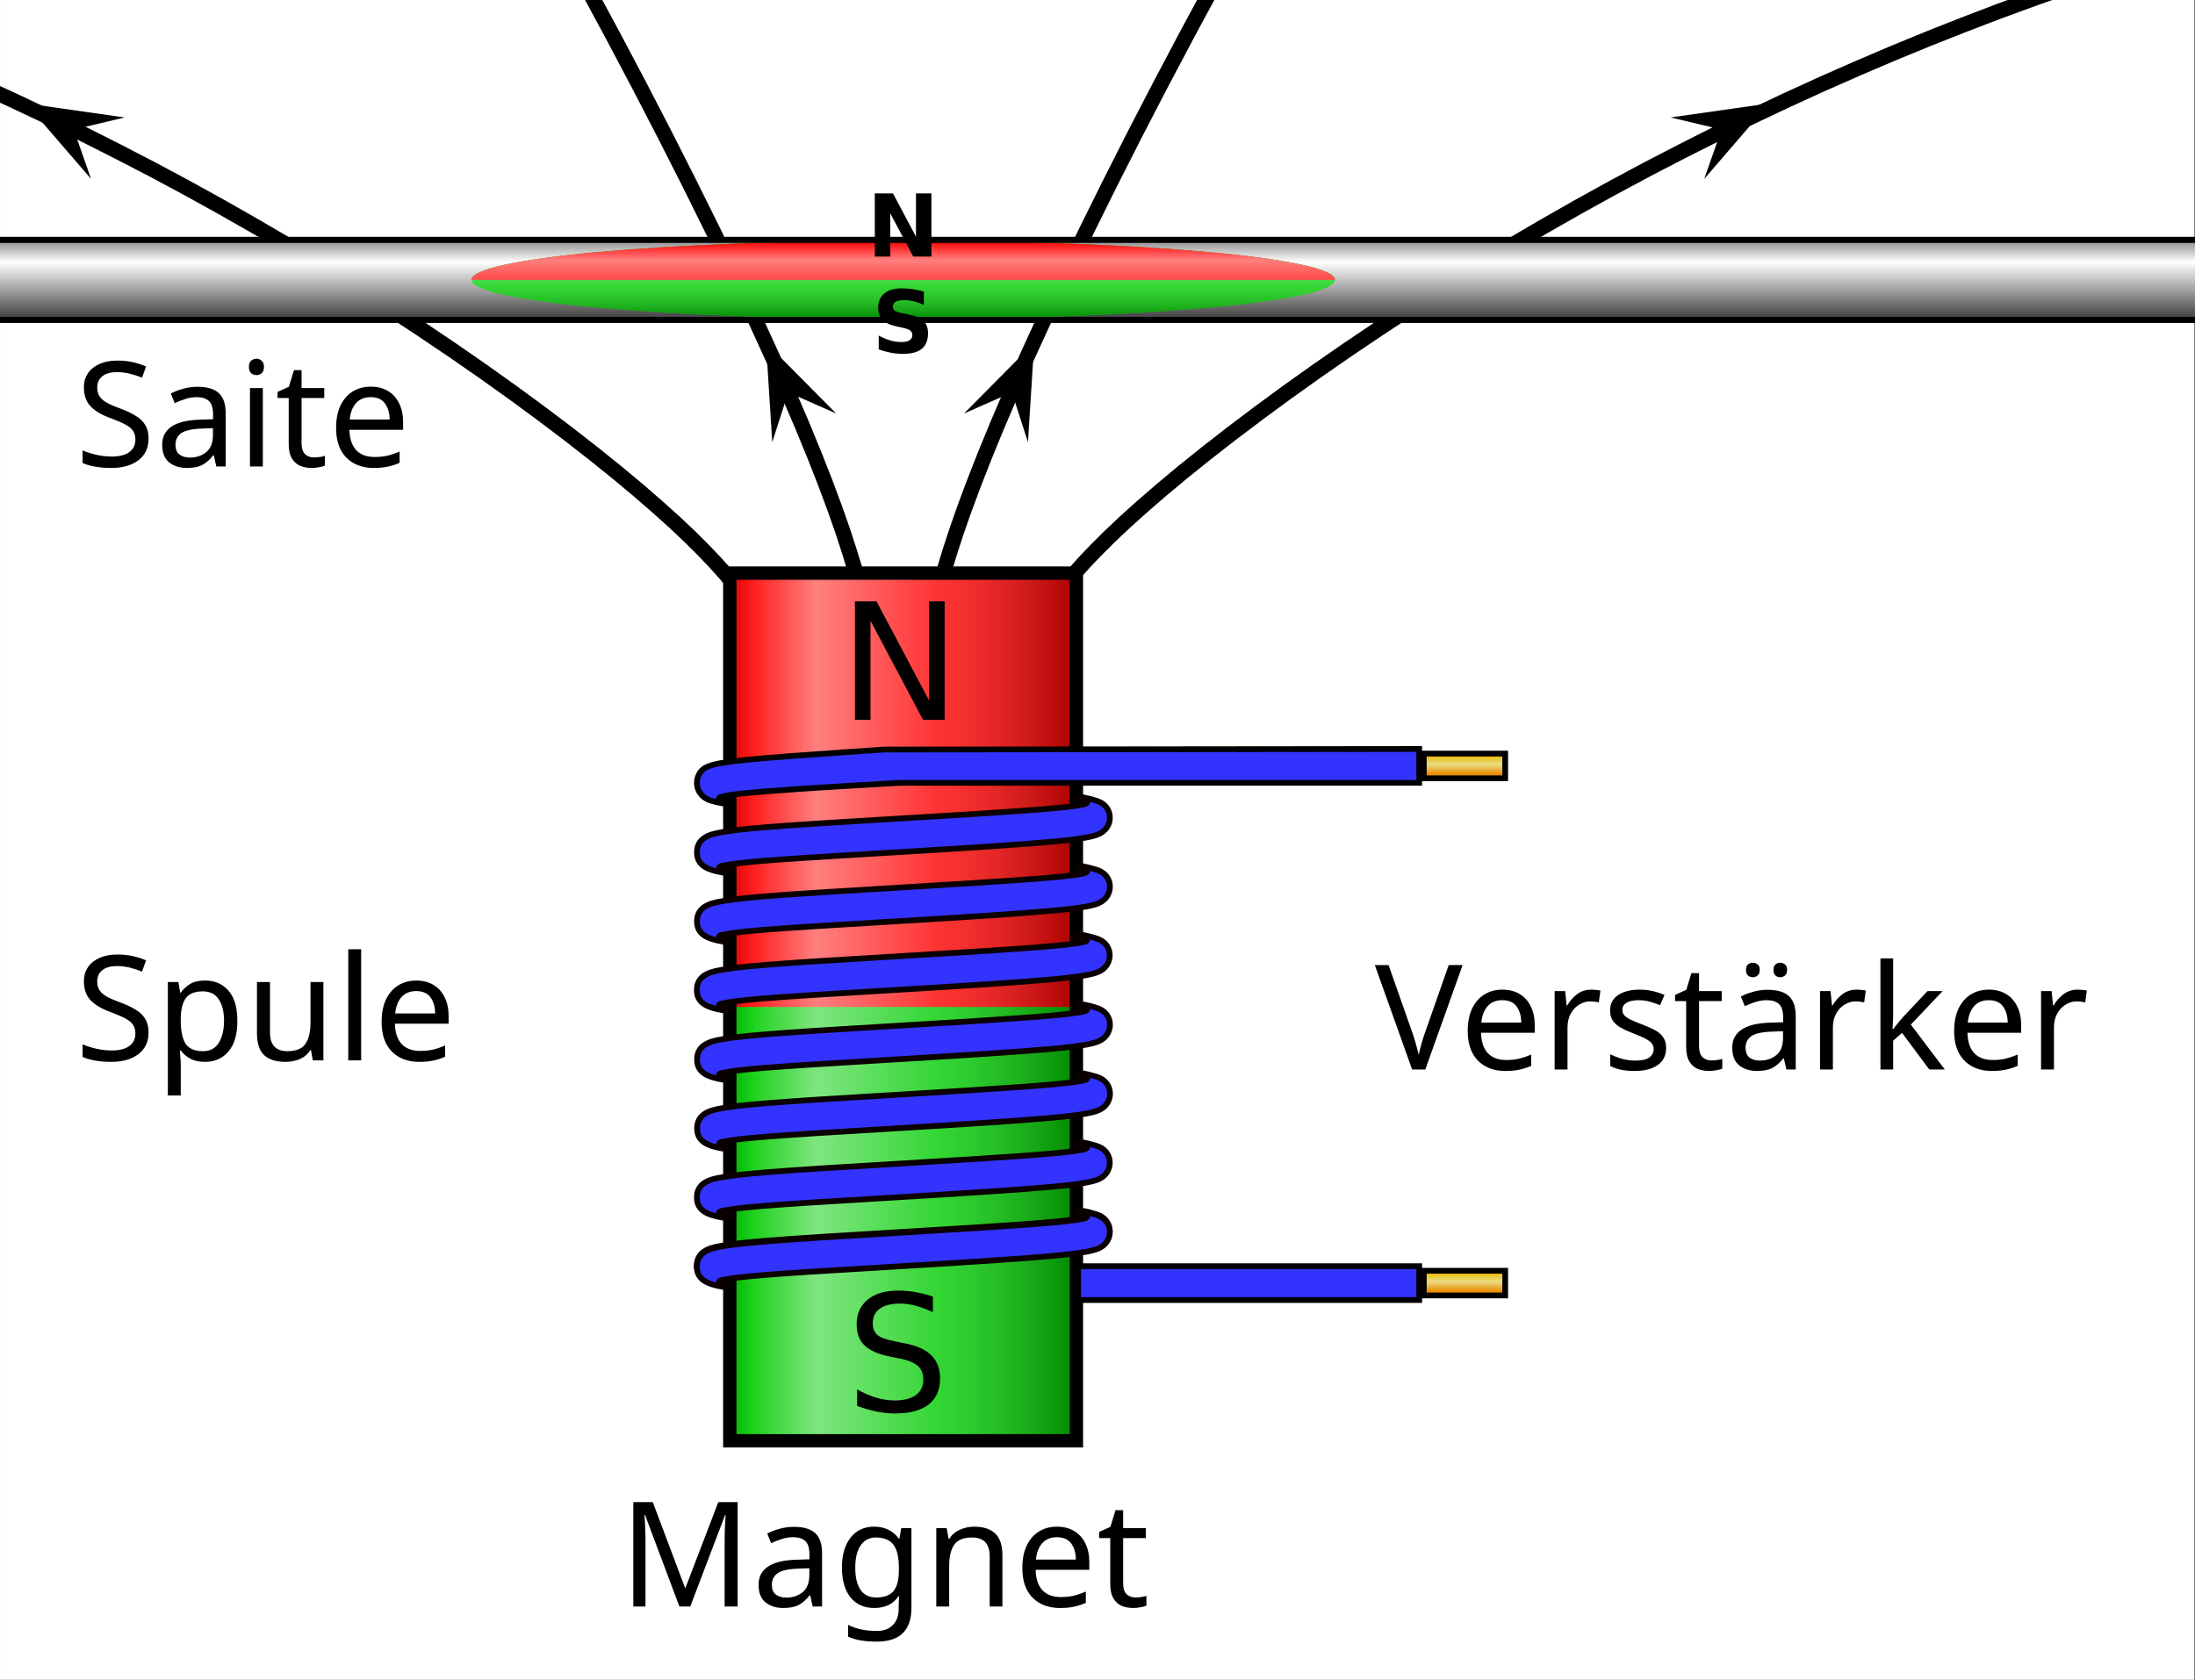 <?xml version="1.0" encoding="UTF-8" standalone="no"?>
<!-- Created with Inkscape (http://www.inkscape.org/) -->
<svg id="svg1" height="275.66" viewBox="0,0,360,275.663" width="360" xmlns="http://www.w3.org/2000/svg" xmlns:xlink="http://www.w3.org/1999/xlink" xmlns:svg="http://www.w3.org/2000/svg">
 <rect x="0" y="0" width="360" height="275.663" fill="#333333" stroke="none"/>
 <linearGradient id="lg1" gradientUnits="userSpaceOnUse">
  <stop id="stop18" offset="0" stop-opacity=".125"/>
  <stop id="stop19" offset=".07" stop-color="#fff" stop-opacity=".125"/>
  <stop id="stop20" offset=".25" stop-color="#fff" stop-opacity=".5"/>
  <stop id="stop21" offset=".6" stop-color="#fff" stop-opacity=".2"/>
  <stop id="stop22" offset="1" stop-opacity=".33"/>
 </linearGradient>
 <linearGradient id="linearGradient22" gradientTransform="matrix(0 -71.196 -85.291 0 111.12 123.93)" spreadMethod="pad" x1="0" x2="0" xlink:href="#lg1" y1=".25" y2="-.25"/>
 <linearGradient id="lg2" gradientUnits="userSpaceOnUse">
  <stop id="stop34" offset="0" stop-color="#eaba00"/>
  <stop id="stop35" offset=".481" stop-color="#eadc86"/>
  <stop id="stop36" offset="1" stop-color="#ea8e00"/>
 </linearGradient>
 <linearGradient id="linearGradient36" spreadMethod="pad" x1="180" x2="180" xlink:href="#lg2" y1="156.655" y2="158.905"/>
 <linearGradient id="linearGradient39" spreadMethod="pad" x1="180" x2="180" xlink:href="#lg2" y1="92.995" y2="95.245"/>
 <linearGradient id="linearGradient45" gradientTransform="matrix(0 2.835 -10.001 0 529.12 -100.41)" gradientUnits="userSpaceOnUse" spreadMethod="pad" x1="45.7" x2="49.44" y1="41.79" y2="41.79">
  <stop id="stop43" offset="0" stop-color="#7a7a7a"/>
  <stop id="stop44" offset=".292" stop-color="#fff"/>
  <stop id="stop45" offset="1" stop-color="#313131"/>
 </linearGradient>
 <linearGradient id="linearGradient56" gradientTransform="matrix(71.306 0 0 -19.514 111.13 34.45)" spreadMethod="pad" x1="0" x2="0" xlink:href="#lg1" y1=".25" y2="-.25"/>
 <g id="g1">
  <path id="path1" d="m0 0h270v206.746h-270z" fill="#fff" transform="scale(1.333)"/>
  <path id="path2" d="m121.344 164.531.054-19.965.079-13.527.113-9.59.137-7.133.16-5.554.183-4.485.211-3.715.231-3.152.265-2.75.282-2.406.316-2.145.34-1.941.367-1.762.398-1.617.43-1.5.465-1.406.504-1.328.539-1.27.594-1.23.648-1.203.707-1.192.793-1.199.879-1.231.992-1.277 1.121-1.336 1.27-1.414 1.445-1.515 1.637-1.629 1.863-1.762 2.106-1.895 2.363-2.05 2.621-2.188 2.879-2.316 3.117-2.43 3.328-2.516 3.516-2.582 3.66-2.613 3.793-2.629 3.891-2.621 3.968-2.605 4.032-2.571 4.086-2.527 4.121-2.484 4.168-2.438 4.187-2.387 4.219-2.332 4.242-2.273 4.266-2.211 4.281-2.16 4.301-2.098 4.312-2.039 4.336-1.98 4.348-1.918 4.355-1.86 4.375-1.797 4.379-1.734 4.391-1.68 4.406-1.613 4.41-1.551" fill="none" stroke="#000" stroke-linecap="round" stroke-linejoin="round" stroke-width="1.867" transform="scale(1.333)"/>
  <path id="path3" d="m121.758 113.441-4.438 4.672 4.618-11.375 4 11.606z" fill="#f00" transform="scale(1.333)"/>
  <path id="path4" d="m211.816 15.941-6.269-1.484 12.152-1.734-8.015 9.297z" transform="scale(1.333)"/>
  <path id="path5" d="m111.523 159.844.043-23.84.079-14.129.101-9.316.117-6.75.149-5.2.172-4.23.207-3.567.234-3.113.266-2.785.304-2.566.344-2.414.391-2.313.445-2.269.5-2.266.574-2.289.653-2.363.753-2.477.856-2.629.992-2.824 1.145-3.07 1.316-3.356 1.512-3.683 1.734-4.051 1.961-4.434 2.211-4.824 2.441-5.184 2.657-5.507 2.859-5.77 3.031-5.984 3.18-6.141 3.309-6.258 3.418-6.336 3.515-6.39 3.606-6.43" fill="none" stroke="#000" stroke-linecap="round" stroke-linejoin="round" stroke-width="1.867" transform="scale(1.333)"/>
  <path id="path6" d="m124.504 48.289-5.891 2.602 8.637-8.719-.773 12.25z" transform="scale(1.333)"/>
  <path id="path7" d="m109.867 159.844-.047-23.84-.074-14.129-.101-9.316-.122-6.75-.148-5.2-.172-4.23-.203-3.567-.234-3.113-.266-2.785-.305-2.566-.347-2.414-.387-2.313-.445-2.269-.504-2.266-.574-2.289-.649-2.363-.754-2.477-.855-2.629-.992-2.824-1.145-3.07-1.316-3.356-1.512-3.683-1.735-4.051-1.964-4.434-2.207-4.824-2.442-5.184-2.656-5.507-2.859-5.77-3.032-5.984-3.179-6.141-3.309-6.258-3.418-6.336-3.516-6.39-3.605-6.43" fill="none" stroke="#000" stroke-linecap="round" stroke-linejoin="round" stroke-width="1.868" transform="scale(1.333)"/>
  <path id="path8" d="m96.984 48.289-1.968 6.133-.774-12.25 8.637 8.719z" transform="scale(1.333)"/>
  <path id="path9" d="m100.047 164.531-.055-19.965-.082-13.527-.109-9.59-.137-7.133-.16-5.554-.188-4.485-.211-3.715-.226-3.152-.266-2.75-.281-2.406-.316-2.145-.34-1.941-.371-1.762-.395-1.617-.433-1.5-.461-1.406-.504-1.328-.543-1.27-.594-1.23-.645-1.203-.71-1.192-.79-1.199-.878-1.231-.993-1.277-1.121-1.336-1.269-1.414-1.446-1.515-1.636-1.629-1.864-1.762-2.109-1.895-2.359-2.05-2.625-2.188-2.875-2.316-3.117-2.43-3.329-2.516-3.515-2.582-3.664-2.613-3.793-2.629-3.887-2.621-3.969-2.605-4.031-2.571-4.086-2.527-4.121-2.484-4.168-2.438-4.187-2.387-4.219-2.332-4.242-2.273-4.27-2.211-4.277-2.16-4.301-2.098-4.317-2.039-4.332-1.98-4.347-1.918-4.36-1.86-4.371-1.797-4.379-1.734-4.394-1.68-4.402-1.613-4.411-1.551" fill="none" stroke="#000" stroke-linecap="round" stroke-linejoin="round" stroke-width="1.867" transform="scale(1.333)"/>
  <path id="path10" d="m99.633 113.441-4.18 4.903 4-11.606 4.617 11.375z" fill="#f00" transform="scale(1.333)"/>
  <path id="path11" d="m9.07 15.941 2.133 6.079-8.015-9.297 12.152 1.734z" transform="scale(1.333)"/>
  <path id="path12" d="m89.957 70.535h42.316v106.793h-42.316z" fill="#0c0" transform="scale(1.333)"/>
  <path id="path13" d="m89.957 70.535h42.316v53.395h-42.316z" fill="#f00" transform="scale(1.333)"/>
  <path id="path22" d="m89.793 70.535h42.645v106.793h-42.645z" fill="url(#linearGradient22)" transform="scale(1.333)"/>
  <path id="path23" d="m-70.535-89.793h-106.793v-42.645h106.793z" fill="none" stroke="#000" stroke-width="1.642" transform="matrix(0 -1.333 -1.333 0 0 0)"/>
  <path id="path24" d="m174.617 157.918v-2.082h-41.961v4.164h41.961z" fill="#33f" stroke="#000" stroke-width=".709" transform="scale(1.333)"/>
  <path id="path25" d="m89.559 158.035c0-.277-.016-.281-.563-.211-.473.067-.562.047-.562-.105 0-.098.113-.203.254-.235 2.238-.476 5.437-.734 19.714-1.582 21.328-1.269 25.625-1.664 27.016-2.476 1.535-.903 1.477-3.051-.102-3.809-.523-.25-2.027-.633-2.496-.633-.113 0-.175.106-.175.293 0 .285.011.289.574.211.515-.07.57-.058.531.125-.043.227-.305.301-1.668.489-2.543.351-8.043.746-21.262 1.527-15.886.937-20.086 1.273-22.644 1.805-1.66.347-2.442 1.105-2.442 2.367 0 1.254.77 1.972 2.528 2.355 1.082.235 1.297.215 1.297-.121z" fill="#33f" stroke="#0a0000" stroke-width=".709" transform="scale(1.333)"/>
  <path id="path26" d="m89.574 158.125c0-.277-.015-.285-.562-.211-.473.063-.563.047-.563-.105 0-.102.113-.207.254-.235 2.238-.48 5.438-.738 19.715-1.586 21.328-1.269 25.625-1.66 27.016-2.476 1.535-.899 1.476-3.051-.102-3.809-.523-.25-2.027-.633-2.496-.633-.113 0-.176.106-.176.293 0 .285.012.289.574.215.516-.074.571-.058.532.125-.043.223-.305.301-1.668.488-2.543.348-8.043.743-21.262 1.524-15.887.937-20.086 1.273-22.645 1.808-1.66.348-2.441 1.106-2.441 2.368 0 1.254.77 1.972 2.527 2.355 1.082.234 1.297.215 1.297-.121z" fill="#33f" stroke="#0a0000" stroke-width=".709" transform="scale(1.333)"/>
  <path id="path27" d="m89.57 149.613c0-.277-.015-.285-.562-.211-.473.063-.563.043-.563-.109 0-.098.114-.203.25-.234 2.243-.477 5.442-.735 19.719-1.582 21.328-1.27 25.625-1.665 27.016-2.477 1.535-.898 1.476-3.051-.102-3.809-.523-.25-2.027-.632-2.5-.632-.109 0-.172.105-.172.293 0 .285.012.289.574.21.516-.07.567-.054.532.129-.043.223-.305.301-1.668.489-2.543.347-8.043.742-21.262 1.523-15.887.938-20.09 1.274-22.644 1.809-1.661.347-2.446 1.105-2.446 2.363 0 1.254.774 1.973 2.531 2.355 1.082.239 1.297.219 1.297-.117z" fill="#33f" stroke="#0a0000" stroke-width=".709" transform="scale(1.333)"/>
  <path id="path28" d="m89.598 141.113c0-.277-.016-.281-.563-.211-.473.063-.562.047-.562-.105 0-.098.113-.203.254-.235 2.238-.476 5.437-.734 19.714-1.582 21.329-1.269 25.625-1.664 27.016-2.48 1.535-.898 1.477-3.047-.102-3.805-.523-.25-2.027-.633-2.496-.633-.113 0-.175.102-.175.293 0 .286.011.29.574.211.515-.07.57-.058.531.125-.043.223-.305.301-1.668.489-2.543.351-8.043.746-21.262 1.527-15.886.938-20.086 1.27-22.644 1.805-1.66.347-2.442 1.105-2.442 2.367 0 1.254.77 1.973 2.528 2.355 1.082.235 1.297.215 1.297-.121z" fill="#33f" stroke="#0a0000" stroke-width=".709" transform="scale(1.333)"/>
  <path id="path29" d="m89.59 132.629c0-.277-.016-.281-.563-.211-.472.062-.562.047-.562-.106 0-.101.117-.207.254-.234 2.242-.48 5.441-.734 19.715-1.586 21.332-1.265 25.628-1.66 27.019-2.476 1.531-.899 1.477-3.047-.101-3.805-.524-.254-2.032-.633-2.5-.633-.11 0-.172.102-.172.289 0 .289.011.293.57.215.516-.07.57-.059.535.125-.043.223-.308.301-1.668.488-2.543.352-8.047.746-21.262 1.524-15.886.937-20.089 1.273-22.644 1.808-1.66.348-2.445 1.106-2.445 2.368 0 1.253.773 1.972 2.531 2.355 1.082.234 1.293.215 1.293-.121z" fill="#33f" stroke="#0a0000" stroke-width=".709" transform="scale(1.333)"/>
  <path id="path30" d="m89.562 124.082c0-.277-.015-.281-.562-.211-.473.063-.562.047-.562-.105 0-.102.113-.207.253-.235 2.239-.48 5.438-.734 19.715-1.586 21.328-1.265 25.625-1.66 27.016-2.476 1.535-.899 1.476-3.047-.102-3.805-.523-.254-2.027-.633-2.496-.633-.113 0-.176.102-.176.289 0 .289.012.293.575.215.515-.07.57-.058.535.125-.043.223-.309.301-1.672.488-2.543.352-8.043.747-21.262 1.524-15.886.937-20.086 1.273-22.644 1.808-1.66.348-2.442 1.106-2.442 2.368 0 1.254.77 1.972 2.528 2.355 1.082.235 1.296.215 1.296-.121z" fill="#33f" stroke="#0a0000" stroke-width=".709" transform="scale(1.333)"/>
  <path id="path31" d="m89.582 115.637c0-.278-.016-.285-.562-.211-.473.062-.563.043-.563-.106 0-.101.117-.207.254-.238 2.242-.477 5.441-.734 19.715-1.582 21.332-1.27 25.629-1.664 27.019-2.477 1.535-.898 1.477-3.05-.101-3.808-.524-.25-2.032-.633-2.5-.633-.11 0-.172.106-.172.293 0 .285.012.289.574.211.516-.07.566-.055.531.129-.043.223-.308.301-1.668.488-2.543.348-8.047.742-21.261 1.524-15.887.937-20.09 1.273-22.645 1.808-1.66.348-2.445 1.106-2.445 2.363 0 1.254.773 1.973 2.531 2.356 1.082.238 1.293.219 1.293-.117z" fill="#33f" stroke="#0a0000" stroke-width=".709" transform="scale(1.333)"/>
  <path id="path32" d="m89.578 107.141c0-.278-.016-.282-.562-.211-.473.062-.563.047-.563-.106 0-.101.113-.207.254-.234 2.238-.481 5.438-.735 19.715-1.586 21.328-1.266 25.625-1.66 27.016-2.477 1.535-.898 1.476-3.047-.102-3.804-.524-.254-2.027-.633-2.496-.633-.113 0-.176.101-.176.289 0 .289.012.293.574.215.516-.071.571-.059.532.125-.043.222-.305.301-1.668.488-2.543.352-8.043.746-21.262 1.523-15.887.938-20.086 1.274-22.645 1.809-1.66.348-2.441 1.106-2.441 2.367 0 1.254.769 1.973 2.527 2.356 1.082.234 1.297.215 1.297-.121z" fill="#33f" stroke="#0a0000" stroke-width=".709" transform="scale(1.333)"/>
  <path id="path33" d="m89.57 98.648c0-.277-.015-.281-.562-.21-.469.062-.563.046-.563-.102 0-.188.09-.227.934-.414 1.324-.289 7.012-.742 15.512-1.238l5.812-.336h63.914v-4.168l-65.867.07-5.23.359c-4.743.325-8.469.606-10.125.758-5.766.535-6.848.828-7.418 2.004-.586 1.219-.02 2.586 1.285 3.098.402.156 1.695.445 2.054.457.2.008.254-.055.254-.278z" fill="#33f" stroke="#000" stroke-width=".709" transform="scale(1.333)"/>
  <path id="path34" d="m185.195 157.918v-1.52h-10.015v3.04h10.015z" fill="url(#linearGradient36)" stroke="#000" stroke-width=".709" transform="scale(1.333)"/>
  <path id="path36" d="m185.195 94.266v-1.52h-10.015v3.039h10.015z" fill="url(#linearGradient39)" stroke="#000" stroke-width=".709" transform="scale(1.333)"/>
  <path id="path39" d="m114.785 159.578v1.926c-.75-.359-1.453-.625-2.117-.801s-1.309-.265-1.926-.265c-1.074 0-1.902.21-2.488.624-.582.418-.871 1.012-.871 1.778 0 .644.191 1.133.578 1.465.391.328 1.125.59 2.207.793l1.191.242c1.469.281 2.555.777 3.25 1.484.703.703 1.055 1.649 1.055 2.832 0 1.414-.476 2.485-1.426 3.215-.945.731-2.332 1.094-4.16 1.094-.691 0-1.426-.078-2.207-.235-.773-.156-1.578-.386-2.41-.695v-2.031c.801.449 1.582.789 2.351 1.016.77.23 1.524.343 2.266.343 1.125 0 1.996-.222 2.61-.664.609-.441.917-1.074.917-1.894 0-.715-.222-1.278-.664-1.68-.437-.402-1.156-.707-2.16-.91l-1.199-.235c-1.473-.292-2.539-.75-3.195-1.375-.657-.625-.985-1.496-.985-2.609 0-1.289.45-2.305 1.356-3.047.91-.742 2.164-1.113 3.762-1.113.683 0 1.378.062 2.089.187.707.125 1.434.309 2.176.555z" transform="scale(1.333)"/>
  <path id="path40" d="m105.191 74.016h2.657l6.464 12.199v-12.199h1.915v14.582h-2.657l-6.465-12.2v12.2h-1.914z" transform="scale(1.333)"/>
  <path id="path41" d="m179.957 118.777-4.59 12.852h-1.621l-4.59-12.852h1.692l2.898 8.243c.192.531.348 1.027.469 1.496.133.457.246.894.344 1.312.082-.418.191-.863.324-1.332.129-.469.293-.973.484-1.512l2.879-8.207zm4.895 3.024c.816 0 1.527.179 2.125.539.601.359 1.058.871 1.367 1.531.324.649.488 1.41.488 2.285v.953h-6.605c.023 1.094.3 1.93.828 2.504.539.563 1.289.848 2.25.848.609 0 1.152-.055 1.617-.164.48-.121.973-.289 1.476-.504v1.387c-.492.215-.976.371-1.457.468-.48.106-1.05.161-1.711.161-.921 0-1.734-.184-2.429-.559-.696-.371-1.242-.922-1.637-1.656-.383-.731-.578-1.637-.578-2.715 0-1.059.176-1.965.523-2.719.36-.758.86-1.34 1.493-1.746.648-.41 1.398-.613 2.25-.613zm-.016 1.297c-.758 0-1.356.246-1.801.738-.433.48-.691 1.152-.773 2.016h4.914c-.012-.817-.203-1.477-.578-1.981-.371-.516-.957-.773-1.762-.773zm10.945-1.297c.18 0 .371.011.574.035.204.012.391.039.559.074l-.199 1.457c-.156-.035-.328-.066-.52-.09-.195-.023-.367-.035-.523-.035-.492 0-.953.137-1.387.414-.433.262-.781.641-1.043 1.133-.254.481-.379 1.043-.379 1.691v5.149h-1.582v-9.649h1.293l.18 1.766h.074c.301-.527.695-.984 1.188-1.367.504-.387 1.089-.578 1.765-.578zm9.215 7.164c0 .937-.348 1.644-1.043 2.125-.699.48-1.633.719-2.808.719-.672 0-1.254-.055-1.747-.161-.48-.109-.906-.257-1.277-.453v-1.437c.383.191.844.371 1.383.539.555.156 1.113.234 1.676.234.804 0 1.386-.125 1.746-.379.359-.261.539-.609.539-1.043 0-.242-.067-.457-.199-.648-.129-.191-.371-.383-.719-.574-.336-.196-.82-.41-1.457-.649-.625-.242-1.16-.48-1.602-.722-.445-.239-.785-.528-1.027-.864-.238-.336-.359-.765-.359-1.297 0-.812.328-1.445.988-1.886.672-.446 1.551-.668 2.629-.668.59 0 1.133.058 1.636.179.52.122.997.278 1.442.469l-.539 1.262c-.41-.168-.836-.313-1.278-.434-.445-.121-.902-.179-1.367-.179-.648 0-1.148.109-1.496.324-.336.203-.504.484-.504.844 0 .277.078.504.235.683.156.184.414.363.773.543.371.18.863.383 1.477.61.613.23 1.132.464 1.566.703.43.242.762.535.988.883.231.335.344.761.344 1.277zm5.563 1.547c.238 0 .484-.016.738-.051.25-.039.453-.086.609-.145v1.204c-.168.085-.406.152-.718.199-.313.058-.614.09-.899.09-.504 0-.973-.082-1.406-.25-.418-.18-.762-.489-1.028-.918-.261-.434-.394-1.039-.394-1.821v-5.613h-1.367v-.758l1.386-.629.629-2.054h.938v2.214h2.789v1.227h-2.789v5.578c0 .59.137 1.027.414 1.313.285.277.652.414 1.098.414zm6.929-8.692c1.176 0 2.047.258 2.61.774.562.515.847 1.336.847 2.465v6.57h-1.152l-.309-1.367h-.07c-.422.527-.863.918-1.332 1.168-.469.254-1.105.379-1.91.379-.875 0-1.602-.227-2.176-.684-.578-.469-.863-1.195-.863-2.18 0-.957.375-1.695 1.133-2.211.754-.527 1.918-.816 3.492-.867l1.637-.051v-.578c0-.804-.172-1.359-.52-1.672-.348-.312-.84-.468-1.477-.468-.503 0-.984.078-1.441.234-.457.145-.883.313-1.277.504l-.485-1.188c.418-.23.918-.421 1.493-.578.574-.168 1.175-.25 1.8-.25zm1.891 5.094-1.422.055c-1.203.047-2.035.238-2.504.574-.457.336-.683.809-.683 1.422 0 .539.16.937.484 1.187.336.254.762.379 1.281.379.801 0 1.473-.222 2.016-.668.551-.453.828-1.148.828-2.086zm-4.555-7.543c0-.312.078-.535.235-.664.168-.145.371-.219.609-.219.23 0 .426.074.594.219.168.129.254.352.254.664 0 .301-.086.527-.254.684-.168.144-.364.215-.594.215-.238 0-.441-.071-.609-.215-.157-.157-.235-.383-.235-.684zm3.383 0c0-.312.078-.535.234-.664.168-.145.368-.219.594-.219.227 0 .426.074.594.219.168.129.254.352.254.664 0 .301-.086.527-.254.684-.168.144-.367.215-.594.215-.226 0-.426-.071-.594-.215-.156-.157-.234-.383-.234-.684zm10.223 2.43c.183 0 .375.011.578.035.203.012.39.039.558.074l-.199 1.457c-.156-.035-.328-.066-.523-.09-.192-.023-.364-.035-.52-.035-.492 0-.953.137-1.386.414-.434.262-.782.641-1.043 1.133-.254.481-.379 1.043-.379 1.691v5.149h-1.586v-9.649h1.297l.179 1.766h.074c.301-.527.696-.984 1.188-1.367.504-.387 1.09-.578 1.762-.578zm4.5-3.852v7.145c0 .195-.012.445-.035.758-.012.312-.024.582-.036.808h.071c.074-.094.183-.234.324-.414.144-.18.289-.359.434-.539.156-.191.289-.348.394-.469l3.078-3.258h1.856l-3.907 4.122 4.176 5.527h-1.906l-3.348-4.5-1.101.953v3.547h-1.563v-13.68zm11.773 3.852c.817 0 1.524.179 2.125.539.598.359 1.055.871 1.367 1.531.325.649.485 1.41.485 2.285v.953h-6.606c.024 1.094.301 1.93.828 2.504.543.563 1.293.848 2.25.848.614 0 1.153-.055 1.621-.164.481-.121.973-.289 1.477-.504v1.387c-.492.215-.98.371-1.457.468-.481.106-1.051.161-1.711.161-.926 0-1.734-.184-2.43-.559-.695-.371-1.242-.922-1.64-1.656-.383-.731-.574-1.637-.574-2.715 0-1.059.175-1.965.523-2.719.359-.758.855-1.34 1.492-1.746.649-.41 1.399-.613 2.25-.613zm-.019 1.297c-.754 0-1.356.246-1.797.738-.434.48-.692 1.152-.774 2.016h4.914c-.015-.817-.207-1.477-.578-1.981-.371-.516-.961-.773-1.765-.773zm10.945-1.297c.18 0 .371.011.578.035.203.012.387.039.555.074l-.196 1.457c-.156-.035-.332-.066-.523-.09-.191-.023-.367-.035-.523-.035-.489 0-.954.137-1.383.414-.434.262-.782.641-1.047 1.133-.25.481-.375 1.043-.375 1.691v5.149h-1.586v-9.649h1.297l.179 1.766h.071c.301-.527.699-.984 1.191-1.367.504-.387 1.09-.578 1.762-.578z" transform="scale(1.333)"/>
  <path id="path42" d="m18.277 127.07c0 1.141-.414 2.028-1.242 2.664-.828.637-1.941.954-3.347.954-.719 0-1.387-.051-1.997-.161-.613-.109-1.125-.257-1.531-.449v-1.551c.434.196.965.368 1.602.524.648.156 1.312.234 2 .234.945 0 1.668-.187 2.16-.558.488-.372.734-.875.734-1.512 0-.422-.09-.774-.269-1.063-.18-.289-.492-.55-.934-.793-.445-.238-1.051-.504-1.82-.789-1.102-.398-1.93-.882-2.485-1.461-.55-.574-.828-1.359-.828-2.355 0-.672.176-1.254.524-1.746.347-.492.828-.871 1.441-1.137.61-.262 1.324-.394 2.141-.394.695 0 1.34.066 1.926.199.589.133 1.128.304 1.621.519l-.504 1.387c-.446-.191-.93-.352-1.457-.484-.532-.133-1.071-.2-1.621-.2-.805 0-1.411.176-1.821.524-.406.336-.609.785-.609 1.348 0 .433.09.792.269 1.082.18.289.473.55.883.793.407.226.957.464 1.657.718.753.278 1.39.575 1.906.899.527.312.926.691 1.187 1.136.278.442.414 1 .414 1.672zm6.965-6.39c1.192 0 2.145.414 2.863 1.242.735.828 1.098 2.078 1.098 3.746 0 1.644-.363 2.891-1.098 3.742-.718.852-1.679 1.278-2.878 1.278-.747 0-1.364-.137-1.856-.415-.48-.273-.855-.605-1.133-.988h-.109c.012.203.031.461.055.774.035.312.054.582.054.808v3.961h-1.586v-13.969h1.297l.219 1.317h.07c.289-.422.664-.774 1.133-1.063s1.094-.433 1.871-.433zm-.285 1.332c-.984 0-1.68.277-2.09.828-.406.555-.617 1.394-.629 2.519v.309c0 1.187.192 2.105.574 2.754.399.637 1.126.953 2.18.953.574 0 1.055-.156 1.442-.469.382-.324.664-.765.843-1.332.192-.562.289-1.207.289-1.926 0-1.105-.214-1.984-.648-2.644-.422-.66-1.074-.992-1.961-.992zm14.832-1.153v9.649h-1.297l-.234-1.278h-.07c-.313.504-.747.875-1.297 1.118-.551.226-1.141.34-1.766.34-1.164 0-2.039-.274-2.629-.829-.586-.562-.879-1.457-.879-2.679v-6.321h1.602v6.211c0 1.535.715 2.305 2.14 2.305 1.071 0 1.809-.301 2.215-.898.418-.602.629-1.465.629-2.594v-5.024zm4.645 9.649h-1.586v-13.68h1.586zm6.785-9.828c.816 0 1.523.179 2.125.543.597.359 1.054.867 1.367 1.527.324.648.484 1.41.484 2.285v.957h-6.605c.023 1.09.301 1.926.828 2.5.539.567 1.289.848 2.25.848.613 0 1.152-.055 1.621-.164.481-.117.973-.285 1.477-.504v1.387c-.493.214-.981.371-1.461.468-.481.11-1.047.161-1.707.161-.926 0-1.735-.184-2.43-.555-.699-.375-1.242-.926-1.641-1.656-.382-.735-.574-1.641-.574-2.719 0-1.059.172-1.965.52-2.719.363-.758.859-1.34 1.496-1.746.648-.406 1.398-.613 2.25-.613zm-.02 1.297c-.754 0-1.355.246-1.801.738-.429.48-.687 1.152-.773 2.015h4.914c-.012-.816-.203-1.476-.574-1.98-.371-.516-.961-.773-1.766-.773z" transform="scale(1.333)"/>
  <path id="path43" d="m83.594 197.723-4.231-11.266h-.074c.039.371.066.875.09 1.512.027.621.039 1.277.039 1.961v7.793h-1.496v-12.852h2.394l3.961 10.531h.071l4.031-10.531h2.379v12.852h-1.602v-7.903c0-.621.012-1.242.035-1.851.036-.614.067-1.11.09-1.496h-.074l-4.281 11.25zm14.094-9.809c1.175 0 2.046.258 2.609.774.562.515.848 1.339.848 2.464v6.571h-1.153l-.308-1.368h-.071c-.422.528-.863.918-1.332 1.172-.469.25-1.105.375-1.91.375-.875 0-1.601-.226-2.176-.683-.578-.469-.863-1.192-.863-2.176 0-.961.375-1.699 1.133-2.215.758-.527 1.922-.816 3.492-.863l1.637-.055v-.578c0-.801-.172-1.359-.52-1.672-.347-.312-.84-.469-1.476-.469-.504 0-.985.079-1.442.235-.457.144-.883.312-1.277.504l-.484-1.188c.417-.226.917-.422 1.492-.578.574-.168 1.175-.25 1.801-.25zm1.89 5.094-1.422.054c-1.203.047-2.035.239-2.504.575-.457.336-.683.812-.683 1.422 0 .543.16.937.484 1.187.336.254.766.379 1.281.379.801 0 1.473-.223 2.016-.664.551-.457.828-1.152.828-2.09zm7.973-5.113c.637 0 1.207.121 1.711.359.515.242.953.609 1.312 1.101h.09l.219-1.281h1.258v9.813c0 1.379-.356 2.418-1.063 3.113-.695.695-1.781 1.043-3.258 1.043-1.414 0-2.574-.203-3.472-.609v-1.461c.945.504 2.136.757 3.562.757.828 0 1.477-.246 1.945-.738.481-.48.719-1.14.719-1.98v-.379c0-.145.008-.348.02-.61.011-.277.023-.468.035-.578h-.07c-.649.973-1.645 1.457-2.989 1.457-1.25 0-2.226-.437-2.933-1.312-.699-.875-1.047-2.102-1.047-3.672 0-1.535.348-2.754 1.047-3.652.707-.914 1.679-1.371 2.914-1.371zm.215 1.332c-.805 0-1.426.324-1.871.972-.446.637-.665 1.547-.665 2.739 0 1.187.215 2.097.645 2.734.434.625 1.074.937 1.93.937.968 0 1.679-.257 2.121-.777.445-.527.668-1.371.668-2.535v-.379c0-1.309-.231-2.25-.684-2.828-.457-.574-1.172-.863-2.144-.863zm12.078-1.332c1.152 0 2.023.285 2.609.847.59.563.883 1.465.883 2.699v6.282h-1.566v-6.172c0-1.551-.719-2.324-2.161-2.324-1.066 0-1.804.3-2.211.902-.41.598-.613 1.461-.613 2.59v5.004h-1.586v-9.649h1.281l.231 1.317h.094c.308-.504.742-.875 1.293-1.118.554-.25 1.136-.378 1.746-.378zm10.207 0c.816 0 1.523.179 2.125.543.597.359 1.054.867 1.367 1.527.324.648.484 1.41.484 2.285v.957h-6.605c.023 1.09.301 1.926.828 2.5.539.566 1.289.848 2.25.848.613 0 1.152-.055 1.621-.164.481-.118.973-.286 1.477-.504v1.386c-.493.215-.981.372-1.457.469-.481.11-1.051.16-1.711.16-.926 0-1.735-.183-2.43-.554-.695-.375-1.242-.926-1.641-1.657-.382-.734-.574-1.64-.574-2.718 0-1.059.172-1.965.524-2.719.359-.758.855-1.34 1.492-1.746.648-.406 1.398-.613 2.25-.613zm-.02 1.296c-.754 0-1.355.247-1.797.739-.433.48-.691 1.152-.777 2.015h4.914c-.012-.816-.203-1.476-.574-1.98-.371-.516-.961-.774-1.766-.774zm9.668 7.418c.239 0 .485-.019.739-.054.25-.035.457-.086.613-.145v1.207c-.172.082-.41.149-.723.195-.312.063-.609.09-.898.09-.504 0-.973-.082-1.407-.25-.418-.179-.761-.488-1.023-.918-.266-.433-.398-1.039-.398-1.82v-5.613h-1.368v-.758l1.387-.629.629-2.051h.938v2.211h2.789v1.227h-2.789v5.578c0 .59.136 1.027.414 1.316.289.274.652.414 1.097.414z" transform="scale(1.333)"/>
  <path id="path45" d="m-61.633 29.523h345.496v9.848h-345.496z" fill="url(#linearGradient45)" transform="scale(1.333)"/>
  <path id="path46" d="m111.137 29.602c-14.09 0-27.602.511-37.563 1.418-9.965.91-15.558 2.144-15.558 3.429 0 1.281 5.593 2.516 15.558 3.426 9.961.906 23.473 1.418 37.563 1.418 14.086 0 27.597-.512 37.558-1.418 9.965-.91 15.559-2.145 15.559-3.426 0-1.285-5.594-2.519-15.559-3.429-9.961-.907-23.472-1.418-37.558-1.418z" fill="#0c0" transform="scale(1.333)"/>
  <path id="path47" d="m111.137 29.602c-14.09 0-27.602.511-37.563 1.418-9.965.91-15.558 2.144-15.558 3.429h106.238c0-1.285-5.594-2.519-15.559-3.429-9.961-.907-23.472-1.418-37.558-1.418z" fill="#f00" transform="scale(1.333)"/>
  <path id="path56" d="m111.137 29.602c-14.09 0-27.602.511-37.563 1.418-9.965.91-15.558 2.144-15.558 3.429 0 1.281 5.593 2.516 15.558 3.426 9.961.906 23.473 1.418 37.563 1.418 14.086 0 27.597-.512 37.558-1.418 9.965-.91 15.559-2.145 15.559-3.426 0-1.285-5.594-2.519-15.559-3.429-9.961-.907-23.472-1.418-37.558-1.418z" fill="url(#linearGradient56)" transform="scale(1.333)"/>
  <path id="path57" d="m29.523 61.633h9.848v-345.496h-9.848z" fill="none" stroke="#000" stroke-width=".75" transform="matrix(0 1.333 -1.333 0 0 0)"/>
  <path id="path58" d="m113.672 35.875v1.645c-.426-.192-.844-.336-1.25-.434s-.789-.145-1.149-.145c-.48 0-.835.067-1.062.196-.231.133-.344.34-.344.617 0 .207.074.371.227.488.156.113.437.215.844.297l.855.172c.863.172 1.477.437 1.844.789.363.355.547.859.547 1.512 0 .855-.258 1.496-.766 1.914s-1.285.625-2.328.625c-.492 0-.988-.047-1.485-.141-.496-.094-.992-.23-1.488-.414v-1.691c.496.261.977.461 1.438.597.465.133.91.196 1.343.196.438 0 .77-.071 1.004-.215.231-.149.348-.356.348-.625 0-.246-.078-.434-.238-.563-.157-.133-.473-.25-.942-.355l-.777-.172c-.777-.168-1.348-.434-1.707-.797s-.535-.855-.535-1.473c0-.773.25-1.371.75-1.785.496-.418 1.215-.625 2.152-.625.43 0 .867.032 1.317.098.453.062.918.16 1.402.289z" transform="scale(1.333)"/>
  <path id="path59" d="m107.633 23.801h2.238l2.828 5.332v-5.332h1.899v7.773h-2.239l-2.828-5.328v5.328h-1.898z" transform="scale(1.333)"/>
  <path id="path60" d="m18.277 53.977c0 1.136-.414 2.027-1.242 2.664-.828.632-1.941.953-3.347.953-.719 0-1.387-.055-1.997-.164-.613-.106-1.125-.258-1.531-.45v-1.546c.434.191.965.363 1.602.519.648.156 1.312.235 2 .235.945 0 1.668-.184 2.16-.559.488-.371.734-.875.734-1.512 0-.418-.09-.773-.269-1.058-.18-.289-.492-.555-.934-.793-.445-.243-1.051-.504-1.82-.793-1.102-.395-1.93-.883-2.485-1.457-.55-.578-.828-1.364-.828-2.36 0-.672.176-1.254.524-1.746.347-.492.828-.871 1.441-1.133.61-.265 1.324-.398 2.141-.398.695 0 1.34.066 1.926.199.589.133 1.128.305 1.621.524l-.504 1.386c-.446-.195-.93-.355-1.457-.488-.532-.133-1.071-.199-1.621-.199-.805 0-1.411.176-1.821.523-.406.336-.609.785-.609 1.352 0 .429.09.789.269 1.078.18.289.473.555.883.793.407.226.957.469 1.657.719.753.277 1.39.578 1.906.902.527.312.926.687 1.187 1.133.278.445.414 1 .414 1.676zm6.032-6.375c1.175 0 2.046.257 2.609.773.562.52.848 1.34.848 2.469v6.57h-1.153l-.308-1.371h-.071c-.422.531-.863.918-1.332 1.172-.468.25-1.105.379-1.91.379-.875 0-1.601-.231-2.176-.684-.578-.469-.863-1.195-.863-2.18 0-.96.375-1.699 1.133-2.214.758-.528 1.922-.817 3.492-.864l1.637-.054v-.575c0-.804-.172-1.363-.52-1.675-.347-.313-.84-.469-1.476-.469-.504 0-.985.078-1.442.234-.457.145-.882.313-1.277.504l-.484-1.187c.418-.227.918-.418 1.492-.575.578-.167 1.176-.253 1.801-.253zm1.89 5.093-1.422.055c-1.203.047-2.035.242-2.504.578-.457.336-.683.809-.683 1.422 0 .539.164.934.484 1.188.336.25.766.378 1.281.378.801 0 1.473-.222 2.016-.668.551-.457.828-1.152.828-2.086zm5.363-8.547c.239 0 .45.082.629.25.192.157.289.411.289.758 0 .348-.097.606-.289.774-.179.156-.39.234-.629.234-.265 0-.488-.078-.667-.234-.18-.168-.27-.426-.27-.774 0-.347.09-.601.27-.758.179-.168.402-.25.667-.25zm.774 3.618v9.648h-1.582v-9.648zm6.281 8.531c.242 0 .488-.02.738-.055.254-.035.457-.082.614-.144v1.207c-.168.086-.41.148-.719.199-.312.058-.613.09-.902.09-.504 0-.973-.086-1.403-.254-.422-.18-.761-.485-1.027-.918-.266-.43-.395-1.039-.395-1.817v-5.617h-1.371v-.754l1.387-.632.633-2.051h.933v2.215h2.79v1.222h-2.79v5.582c0 .586.137 1.024.415 1.313.289.277.656.414 1.097.414zm7.004-8.711c.817 0 1.524.18 2.121.539.602.359 1.059.871 1.371 1.531.325.645.485 1.41.485 2.285v.954h-6.606c.024 1.093.301 1.925.828 2.503.539.563 1.289.844 2.25.844.614 0 1.153-.054 1.621-.16.481-.121.969-.289 1.477-.504v1.383c-.492.219-.98.375-1.461.469-.48.109-1.051.164-1.707.164-.926 0-1.734-.188-2.434-.559-.695-.371-1.242-.926-1.636-1.656-.383-.731-.575-1.637-.575-2.719 0-1.055.172-1.961.52-2.719.359-.753.859-1.336 1.496-1.746.649-.406 1.399-.609 2.25-.609zm-.019 1.293c-.754 0-1.356.246-1.801.738-.43.481-.688 1.153-.774 2.016h4.914c-.011-.813-.203-1.473-.574-1.977-.375-.515-.961-.777-1.765-.777z" transform="scale(1.333)"/>
 </g>
</svg>
